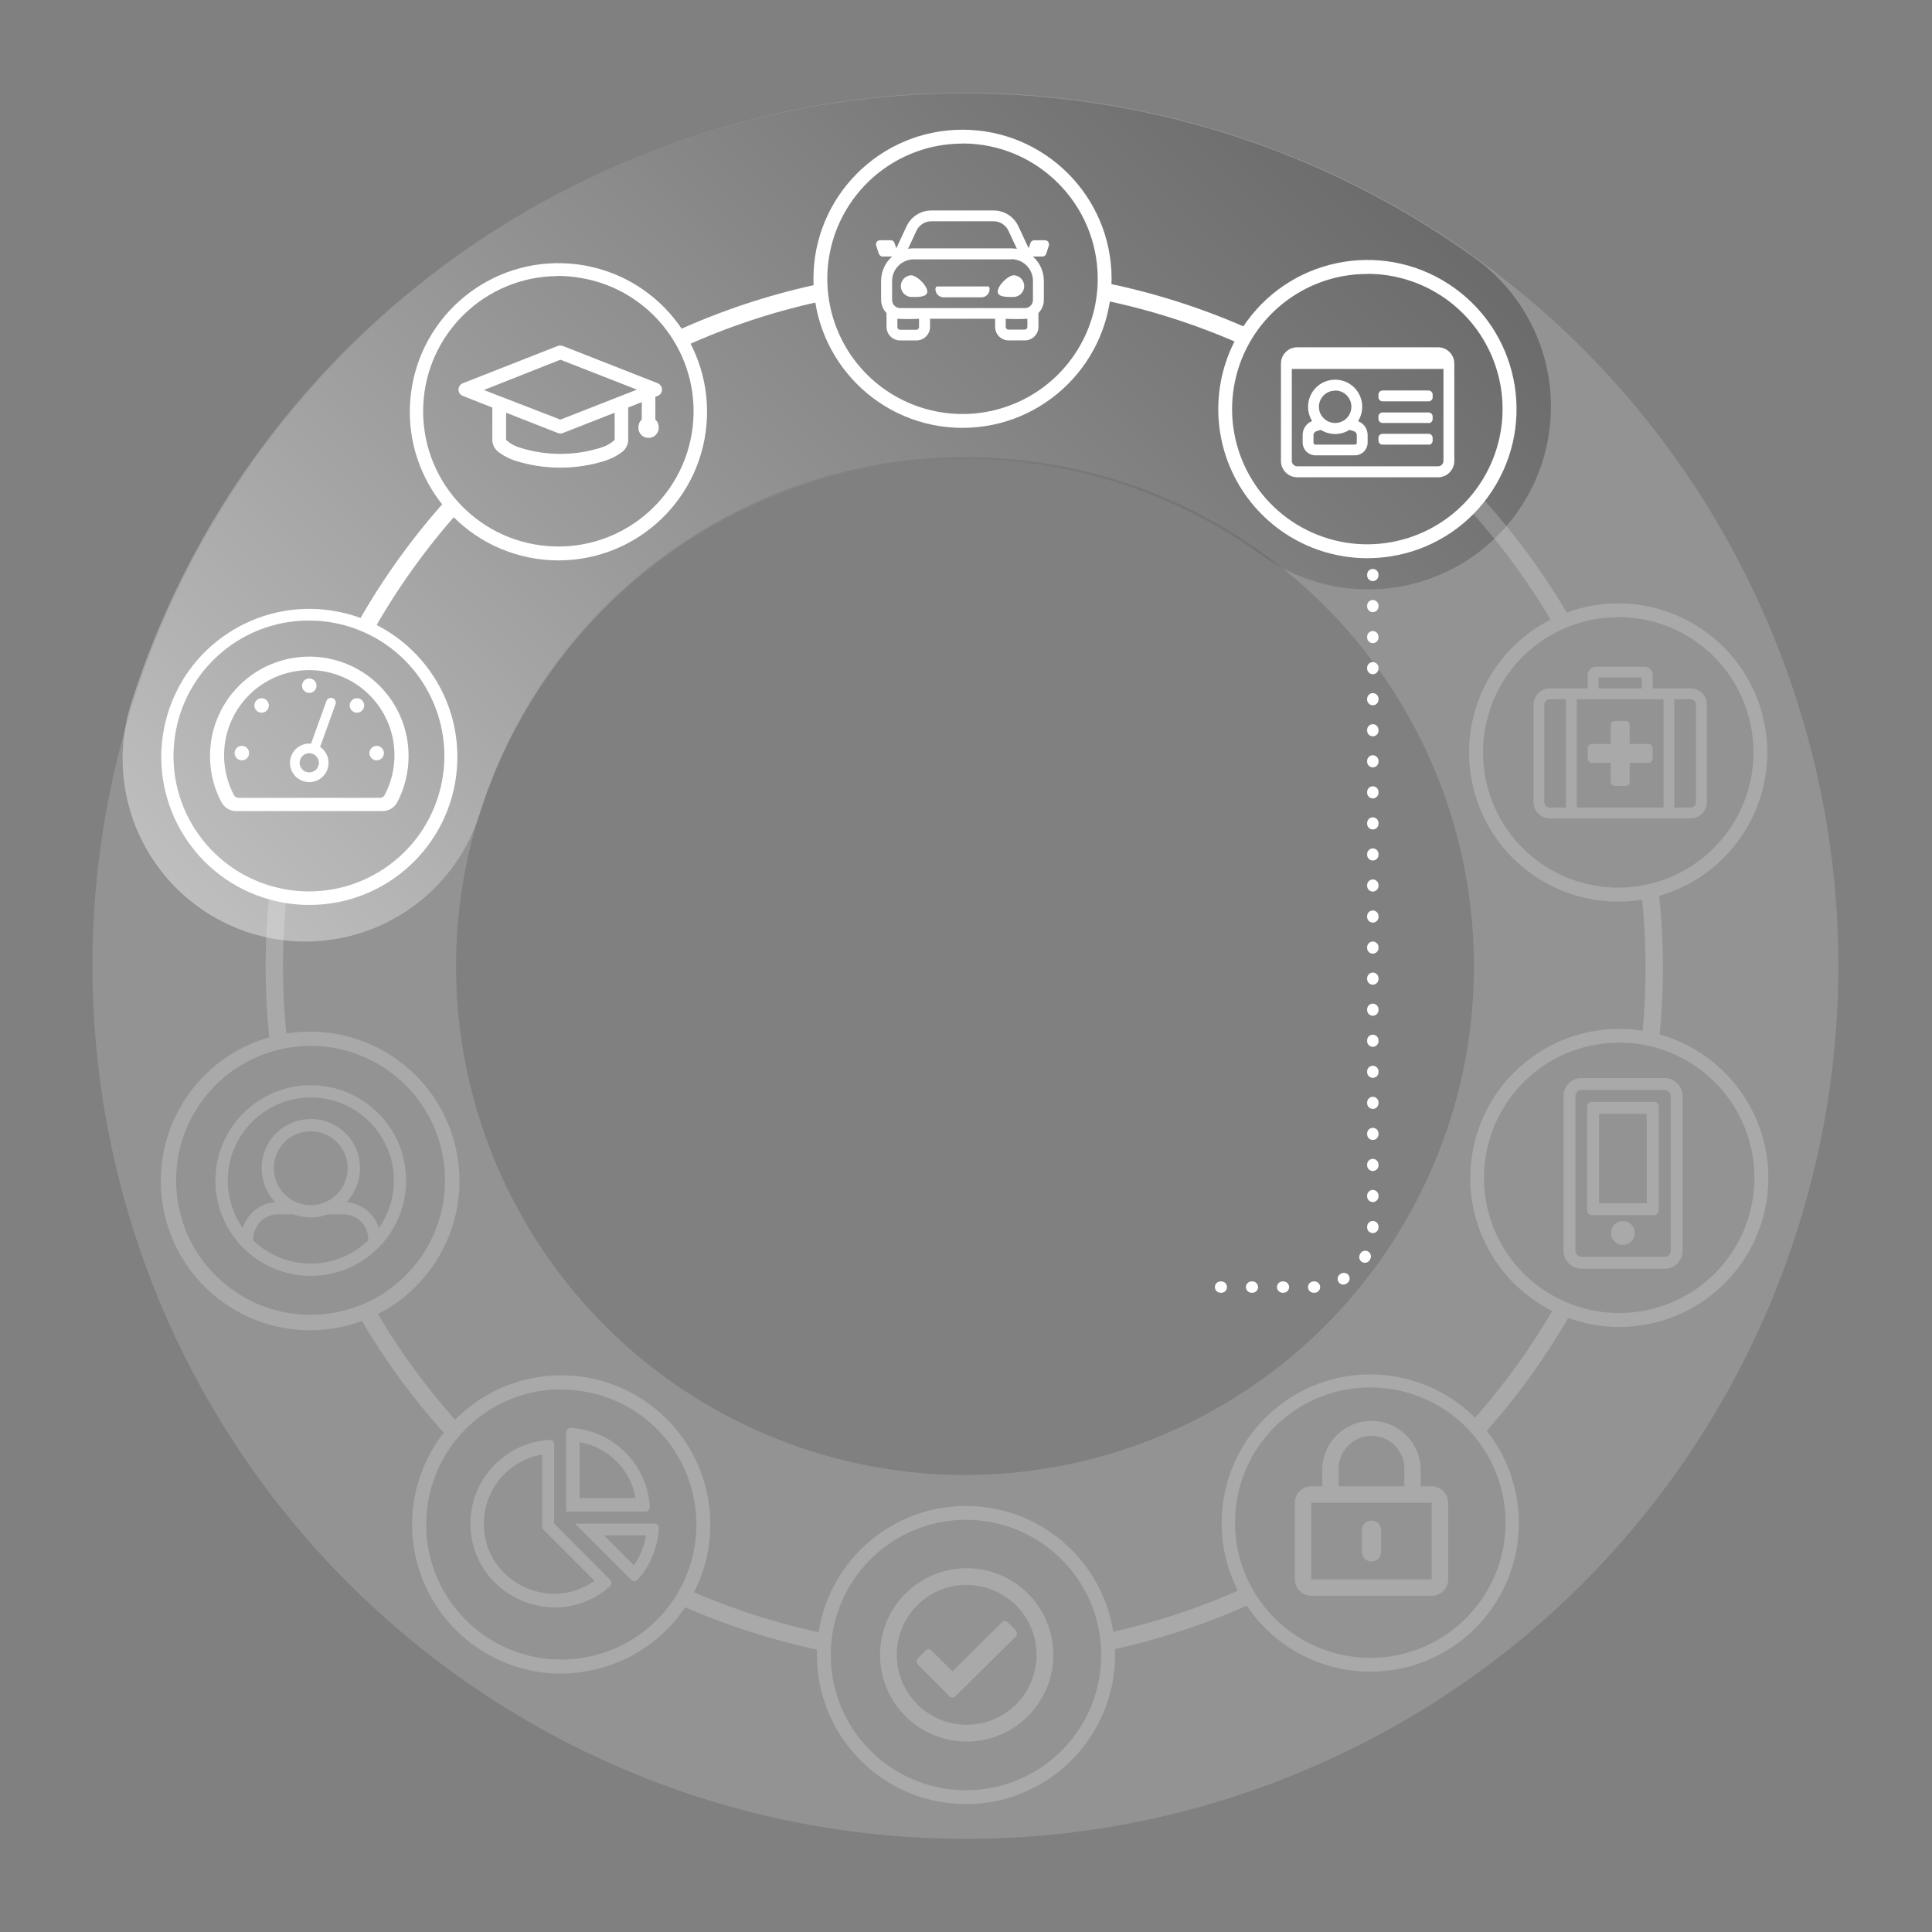<?xml version="1.0" encoding="UTF-8"?> <svg xmlns="http://www.w3.org/2000/svg" xmlns:xlink="http://www.w3.org/1999/xlink" id="ew8XBvden7o1" viewBox="0 0 510.24 510.24" shape-rendering="geometricPrecision" text-rendering="geometricPrecision"><rect x="0" y="0" width="510.24" height="510.24" fill="#808080" stroke="none"/><style><![CDATA[ #ew8XBvden7o26 {animation: ew8XBvden7o26_f_p 8000ms linear infinite normal forwards}@keyframes ew8XBvden7o26_f_p { 0% {fill: #fff} 12.5% {fill: #000} 43.75% {fill: #000} 56.25% {fill: #fff} 100% {fill: #fff}} #ew8XBvden7o27 {animation: ew8XBvden7o27_f_p 8000ms linear infinite normal forwards}@keyframes ew8XBvden7o27_f_p { 0% {fill: #fff} 12.5% {fill: #000} 12.625% {fill: #000} 43.75% {fill: #000} 56.25% {fill: #fff} 100% {fill: #fff}} #ew8XBvden7o28 {animation: ew8XBvden7o28_f_p 8000ms linear infinite normal forwards}@keyframes ew8XBvden7o28_f_p { 0% {fill: #fff} 12.5% {fill: #fff} 25% {fill: #000} 56.25% {fill: #000} 68.75% {fill: #fff} 100% {fill: #fff}} #ew8XBvden7o29 {animation: ew8XBvden7o29_f_p 8000ms linear infinite normal forwards}@keyframes ew8XBvden7o29_f_p { 0% {fill: #fff} 12.5% {fill: #fff} 25% {fill: #000} 56.25% {fill: #000} 68.75% {fill: #fff} 100% {fill: #fff}} #ew8XBvden7o30 {animation: ew8XBvden7o30_f_p 8000ms linear infinite normal forwards}@keyframes ew8XBvden7o30_f_p { 0% {fill: #fff} 25% {fill: #fff} 37.5% {fill: #000} 68.75% {fill: #000} 81.25% {fill: #fff} 100% {fill: #fff}} #ew8XBvden7o31 {animation: ew8XBvden7o31_f_p 8000ms linear infinite normal forwards}@keyframes ew8XBvden7o31_f_p { 0% {fill: #fff} 25% {fill: #fff} 37.5% {fill: #000} 68.75% {fill: #000} 81.25% {fill: #fff} 100% {fill: #fff}} #ew8XBvden7o32 {animation: ew8XBvden7o32_f_p 8000ms linear infinite normal forwards}@keyframes ew8XBvden7o32_f_p { 0% {fill: #fff} 37.5% {fill: #fff} 50% {fill: #000} 81.25% {fill: #000} 93.75% {fill: #fff} 100% {fill: #fff}} #ew8XBvden7o33 {animation: ew8XBvden7o33_f_p 8000ms linear infinite normal forwards}@keyframes ew8XBvden7o33_f_p { 0% {fill: #fff} 37.5% {fill: #fff} 50% {fill: #000} 81.25% {fill: #000} 93.75% {fill: #fff} 100% {fill: #fff}} #ew8XBvden7o34 {animation: ew8XBvden7o34_f_p 8000ms linear infinite normal forwards}@keyframes ew8XBvden7o34_f_p { 0% {fill: #fff} 18.75% {fill: #fff} 31.25% {fill: #000} 62.5% {fill: #000} 75% {fill: #fff} 100% {fill: #fff}} #ew8XBvden7o35 {animation: ew8XBvden7o35_f_p 8000ms linear infinite normal forwards}@keyframes ew8XBvden7o35_f_p { 0% {fill: #fff} 6.25% {fill: #fff} 18.75% {fill: #000} 50% {fill: #000} 62.5% {fill: #fff} 100% {fill: #fff}} #ew8XBvden7o36 {animation: ew8XBvden7o36_f_p 8000ms linear infinite normal forwards}@keyframes ew8XBvden7o36_f_p { 0% {fill: #fff} 31.25% {fill: #fff} 43.75% {fill: #000} 75% {fill: #000} 87.5% {fill: #fff} 100% {fill: #fff}} ]]></style><defs><linearGradient id="ew8XBvden7o4-stroke" x1="86.17" y1="274.17" x2="341.3" y2="19.04" spreadMethod="pad" gradientUnits="userSpaceOnUse" gradientTransform="translate(0 0)"><stop id="ew8XBvden7o4-stroke-0" offset="0%" stop-color="#fff"></stop><stop id="ew8XBvden7o4-stroke-1" offset="39%" stop-color="#a9a9a9"></stop><stop id="ew8XBvden7o4-stroke-2" offset="81%" stop-color="#525252"></stop><stop id="ew8XBvden7o4-stroke-3" offset="100%" stop-color="#303030"></stop></linearGradient></defs><rect width="510.24" height="510.24" rx="0" ry="0" fill="#1d1d1b" fill-opacity="0"></rect><path d="M254.89,485.64c-109.649-.051-204.094-77.314-225.87-184.779s35.141-215.4,136.12-258.131c117.3-49.565,252.57,5.345,302.135,122.645s-5.345,252.57-122.645,302.135c-28.389,12.018-58.912,18.184-89.74,18.13Zm0-364.91c-64.122-.014-119.324,45.271-131.844,108.159s21.131,125.862,80.37,150.406s127.566,3.821,163.192-49.494s28.626-124.372-16.718-169.711c-25.143-25.276-59.349-39.448-95-39.36Z" opacity="0.15" fill="#fff"></path><path d="M80.66,200.38c17.662-55.806,61.021-99.752,116.583-118.164s116.585-9.053,164.077,25.164" opacity="0.4" fill="none" stroke="url(#ew8XBvden7o4-stroke)" stroke-width="96.56" stroke-linecap="round" stroke-linejoin="round"></path><g opacity="0.2"><path d="M446.48,181.8h-10v-3.57c.003-.569-.222-1.116-.623-1.52s-.947-.63-1.517-.63h-12.9c-.569-0-1.115.227-1.517.63s-.626.95-.623,1.52v3.57h-10c-2.371.006-4.29,1.929-4.29,4.3v25.75c0,1.138.452,2.229,1.257,3.033s1.896,1.257,3.033,1.257h37.2c1.138,0,2.229-.452,3.033-1.257s1.257-1.896,1.257-3.033v-25.75c0-1.142-.454-2.237-1.263-3.044s-1.905-1.259-3.047-1.256Zm-24.32-2.86h11.44v2.86h-11.44v-2.86Zm17.17,5.73v28.61h-22.89v-28.61h22.89Zm-31.48,27.18v-25.75c0-.379.151-.743.419-1.011s.632-.419,1.011-.419h4.29v28.61h-4.29c-.79,0-1.43-.64-1.43-1.43Zm40.06,0c0,.379-.151.743-.419,1.011s-.632.419-1.011.419h-4.29v-28.61h4.29c.379,0,.743.151,1.011.419s.419.632.419,1.011v25.75Zm-11.45-14.31v2.86c.003.286-.109.56-.31.763s-.475.317-.76.317h-5v5c.003.286-.109.56-.31.763s-.475.317-.76.317h-2.86c-.286 0-.559-.114-.76-.317s-.313-.478-.31-.763v-5h-5c-.286 0-.559-.114-.76-.317s-.313-.478-.31-.763v-2.86c0-.591.479-1.07,1.07-1.07h5v-5c0-.591.479-1.07,1.07-1.07h2.86c.591,0,1.07.479,1.07,1.07v5h5c.591,0,1.07.479,1.07,1.07Z" fill="#fff"></path><path d="M81.91,351.33c-20.58.004-37.703-15.817-39.325-36.332s12.804-38.83,33.129-42.059s39.716,9.712,44.533,29.72-6.56,40.357-26.127,46.732c-3.943,1.283-8.063,1.938-12.21,1.94ZM82,276.22c-3.764.007-7.503.607-11.08,1.78v0c-17.592,5.79-27.78,24.128-23.402,42.123s21.85,29.605,40.136,26.667s31.243-19.435,29.764-37.896-16.898-32.685-35.418-32.674Z" fill="#fff"></path><path d="M82.07,286.6c-10.185 0-19.367,6.136-23.264,15.546s-1.741,20.241,5.463,27.442s18.036,9.352,27.444,5.452s15.541-13.085,15.537-23.27c0-6.677-2.653-13.081-7.376-17.801s-11.127-7.371-17.804-7.369Zm0,3.24c8.178-.009,15.681,4.534,19.465,11.784s3.219,16.003-1.465,22.706c-1.185-3.821-4.582-6.532-8.57-6.84c4.898-5.138,4.768-13.256-.291-18.235s-13.178-4.979-18.237,0-5.189,13.097-.291,18.235c-3.99.312-7.386,3.027-8.57,6.85-4.682-6.705-5.245-15.458-1.463-22.709s11.284-11.795,19.463-11.791h-.04Zm-9.75,18.69c-.004-3.944,2.369-7.503,6.012-9.015s7.838-.681,10.629,2.107s3.627,6.982,2.118,10.627-5.064,6.021-9.009,6.021c-5.381 0-9.744-4.359-9.75-9.74Zm-5.41,19.09c-.107-1.792.529-3.549,1.759-4.857s2.945-2.05,4.741-2.053h4.12c2.93,1.08,6.15,1.08,9.08,0h4.12c1.796-.001,3.513.741,4.744,2.05s1.866,3.067,1.756,4.86c-8.479,8.112-21.841,8.112-30.32,0Z" fill="#fff"></path><path d="M148.12,442c-14.79-.035-28.313-8.355-35.013-21.54s-5.448-29.013,3.243-40.98v0c10.465-14.434,29.323-20.034,45.969-13.651s26.926,23.155,25.058,40.885-15.416,31.992-33.027,34.766c-2.06.336-4.143.51-6.23.52Zm.13-75.07c-17.554-.006-32.505,12.757-35.253,30.095s7.524,34.099,24.22,39.52s34.855-2.106,42.818-17.751s3.363-34.756-10.845-45.065c-6.097-4.393-13.425-6.748-20.94-6.73v-.07Z" fill="#fff"></path><path d="M149.5,378.31v20.91h20.94c.326-.002.638-.138.861-.377s.339-.558.319-.883c-.661-11.236-9.633-20.195-20.87-20.84-.326-.016-.644.102-.881.327s-.37.537-.369.863Zm3.56,2.57c7.565,1.288,13.492,7.215,14.78,14.78h-14.78v-14.78Zm-1.19,21.5l14.82,14.83c.222.24.533.377.86.377s.638-.137.86-.377c3.358-3.756,5.331-8.548,5.59-13.58.019-.325-.096-.643-.32-.88s-.535-.371-.86-.37h-20.95Zm15.5,11l-7.87-7.89h11.11c-.47,2.853-1.577,5.564-3.24,7.93v-.04Zm-21-11v-20.92c.001-.33-.136-.645-.376-.871s-.564-.341-.894-.319c-11.694.687-20.833,10.356-20.86,22.07c0,19.07,22.68,29.23,36.86,16.59.238-.225.373-.538.373-.865s-.135-.64-.373-.865l-14.73-14.82Zm-18.58,0c-.001-9.022,6.506-16.728,15.4-18.24v18.24c0,1.57-.23,1,.9,2.18L157,417.49c-12.18,8.66-29.24-.09-29.24-15.11h.03Z" fill="#fff"></path><path d="M361.94,441.49c-2.09.001-4.176-.163-6.24-.49-20.805-3.319-35.279-22.471-32.793-43.391s21.045-36.147,42.048-34.498s36.958,19.586,36.148,40.639-18.096,37.71-39.164,37.741Zm-.13-75.07c-13.417.013-25.692,7.552-31.771,19.513s-4.935,26.32,2.961,37.167v0c9.908,13.656,28.021,18.515,43.434,11.651s23.917-23.579,20.393-40.079-18.115-28.282-34.987-28.251h-.03Z" fill="#fff"></path><path d="M362.21,412.41c-1.397,0-2.53-1.133-2.53-2.53v-5.78c0-1.397,1.133-2.53,2.53-2.53s2.53,1.133,2.53,2.53v5.78c.003.672-.263,1.317-.738,1.792s-1.12.741-1.792.738Zm20.25-15.54v20.24c0,2.397-1.943,4.34-4.34,4.34h-31.81c-2.397,0-4.34-1.943-4.34-4.34v-20.24c0-2.397,1.943-4.34,4.34-4.34h2.89v-4.34c.036-7.18,5.885-12.971,13.065-12.935s12.971,5.885,12.935,13.065v4.21h2.89c1.156-.008,2.268.446,3.088,1.261s1.282,1.923,1.282,3.079Zm-28.92-4.34h17.35v-4.34c.108-3.17-1.522-6.145-4.25-7.762s-6.121-1.617-8.85,0-4.358,4.593-4.25,7.762v4.34Zm24.58,4.34h-31.81v20.24h31.81v-20.24Z" fill="#fff"></path><path d="M255.12,476.46c-21.743,0-39.37-17.627-39.37-39.37s17.627-39.37,39.37-39.37s39.37,17.627,39.37,39.37c-.022,21.734-17.636,39.348-39.37,39.37Zm0-75.08c-14.443,0-27.465,8.7-32.992,22.044s-2.472,28.703,7.741,38.916s25.572,13.268,38.916,7.741s22.044-18.548,22.044-32.992c-.022-19.713-15.997-35.688-35.71-35.71Z" fill="#fff"></path><path d="M255.3,414.16c-9.263 0-17.612,5.582-21.152,14.142s-1.572,18.409,4.984,24.951s16.41,8.489,24.962,4.93s14.116-11.921,14.096-21.183c-.022-12.625-10.265-22.846-22.89-22.84Zm0,4.43c7.471 0,14.205,4.503,17.06,11.407s1.266,14.848-4.024,20.124-13.238,6.843-20.134,3.97-11.381-9.62-11.361-17.09c-0-4.895,1.945-9.589,5.407-13.05s8.158-5.403,13.053-5.4m12.94,12l-2.08-2.1c-.206-.208-.487-.324-.78-.324s-.574.117-.78.324l-13.05,12.94-5.55-5.51c-.436-.428-1.134-.428-1.57,0L242.37,438c-.208.206-.324.487-.324.78s.117.574.324.78l8.38,8.45c.436.428,1.134.428,1.57,0l15.93-15.8c.428-.436.428-1.134,0-1.57l-.01-.09Z" fill="#fff"></path><path d="M410.3,165c-6.51-11.22-14.222-21.699-23-31.25l3.37-3.1c9.007,9.779,16.924,20.509,23.61,32L410.3,165Z" fill="#fff"></path><path d="M427.4,238.12c-20.554.025-37.671-15.763-39.303-36.253s12.769-38.788,33.068-42.018s39.668,9.696,44.476,29.68-6.563,40.305-26.11,46.661v0c-3.916,1.278-8.01,1.93-12.13,1.93ZM427.34,163c-15.467.016-29.165,9.986-33.934,24.7s.476,30.824,12.993,39.91s29.46,9.081,41.971-.012s17.747-25.207,12.97-39.917c-4.729-14.768-18.494-24.759-34-24.68Z" fill="#fff"></path><path d="M427.62,350.45c-4.123-.001-8.22-.652-12.14-1.93v0c-19.535-6.354-30.899-26.662-26.094-46.635s24.161-32.892,44.448-29.667s34.683,21.51,33.057,41.988-18.728,36.261-39.27,36.244Zm0-75.1c-17.568.005-32.523,12.788-35.262,30.142s7.55,34.121,24.262,39.538v0c13.415,4.348,28.132.395,37.562-10.091s11.806-25.538,6.065-38.418-18.525-21.175-32.627-21.171Z" fill="#fff"></path><path d="M431.75,325.62c.004,1.276-.762,2.428-1.94,2.918s-2.535.221-3.437-.681-1.171-2.259-.681-3.437s1.642-1.944,2.918-1.94c.834-.003,1.634.327,2.223.917s.919,1.39.917,2.223Zm3.15-31.47h-12.59v23.61h12.59v-23.61m2-3.15c.313,0,.613.124.834.346s.346.521.346.834v27.54c0,.313-.124.613-.346.834s-.521.346-.834.346h-16.55c-.313,0-.613-.124-.834-.346s-.346-.521-.346-.834v-27.54c0-.313.124-.613.346-.834s.521-.346.834-.346h16.55Zm7.47-1.57v40.92c0,1.252-.497,2.452-1.382,3.338s-2.086,1.382-3.338,1.382h-22c-2.605-.006-4.714-2.115-4.72-4.72v-40.92c0-1.252.497-2.452,1.382-3.338s2.086-1.382,3.338-1.382h22c2.595.016,4.69,2.125,4.69,4.72h.03Zm-3.14,0c0-.418-.167-.819-.463-1.114s-.699-.459-1.117-.456h-22c-.867,0-1.57.703-1.57,1.57v40.92c.005.865.705,1.565,1.57,1.57h22c.869 0,1.575-.701,1.58-1.57v-40.92Z" fill="#fff"></path><path d="M438.24,273.92l-4.55-.46c1.299-12.91,1.191-25.923-.32-38.81l4.54-.54c1.56,13.218,1.67,26.568.33,39.81Z" fill="#fff"></path><path d="M217.37,436c-13.041-2.67-25.752-6.751-37.91-12.17l1.87-4.18c11.864,5.29,24.271,9.267,37,11.86l-.96,4.49Z" fill="#fff"></path><path d="M392.14,378.42l-3.41-3.06c8.653-9.669,16.228-20.251,22.59-31.56l4,2.24c-6.529,11.602-14.301,22.46-23.18,32.38Z" fill="#fff"></path><path d="M292.61,435.92l-.95-4.48c12.7-2.667,25.07-6.714,36.89-12.07l1.89,4.17c-12.123,5.489-24.808,9.641-37.83,12.38Z" fill="#fff"></path><path d="M118.75,380.08c-9.018-9.775-16.941-20.505-23.63-32l3.95-2.3c6.508,11.215,14.221,21.687,23,31.23l-3.32,3.07Z" fill="#fff"></path><path d="M71.24,275.1c-1.445-13.231-1.445-26.579,0-39.81l4.55.49c-1.405,12.902-1.405,25.918,0,38.82l-4.55.5Z" fill="#fff"></path></g><g><path id="ew8XBvden7o26" d="M83.59,181.09c0,.773-.465,1.469-1.179,1.765s-1.535.132-2.081-.414-.71-1.368-.414-2.081.992-1.179,1.765-1.179c1.053.005,1.905.857,1.91,1.91Zm17.8,17.8c0-.773-.465-1.469-1.179-1.765s-1.535-.132-2.081.414-.71,1.368-.414,2.081.992,1.179,1.765,1.179c.507.003.995-.198,1.354-.556s.559-.846.556-1.354Zm-35.61,0c-0-.773-.466-1.471-1.181-1.766s-1.537-.13-2.083.419-.706,1.371-.408,2.085.998,1.176,1.772,1.172c.506 0.0.99-.202,1.347-.56s.556-.844.553-1.35Zm3.31-14.49c-.773 0-1.471.466-1.766,1.181s-.13,1.537.419,2.083s1.371.706,2.085.408s1.176-.998,1.172-1.772c-.006-1.051-.859-1.9-1.91-1.9Zm25.18,0c-.773 0-1.471.466-1.766,1.181s-.13,1.537.419,2.083s1.371.706,2.085.408s1.176-.998,1.172-1.772c0-.506-.202-.99-.56-1.347s-.844-.556-1.35-.553ZM88.6,186l-4.06,11.26c2.119,1.442,2.835,4.236,1.671,6.52s-3.846,3.345-6.258,2.477-3.802-3.395-3.245-5.897s2.889-4.199,5.442-3.96l4.06-11.26c.237-.66.965-1.002,1.625-.765s1.002.965.765,1.625Zm-4.38,15.47c.004-1.028-.612-1.957-1.561-2.354s-2.043-.181-2.771.544-.948,1.819-.555,2.769s1.319,1.57,2.348,1.57c.676-.003,1.324-.274,1.8-.754s.742-1.13.74-1.806v.03Zm23.68-1.81c.014,4.264-1.016,8.466-3,12.24-.771,1.433-2.273,2.319-3.9,2.3h-38.65c-1.619-.002-3.104-.898-3.86-2.33-5.087-9.641-3.678-21.423,3.538-29.593s18.734-11.023,28.929-7.166s16.941,13.619,16.943,24.52v.03Zm-3.72-.2c-.008-9.349-5.797-17.72-14.542-21.026s-18.624-.861-24.816,6.144-7.407,17.109-3.052,25.382c.243.464.726.754,1.25.75h37.32c.524.001,1.005-.287,1.25-.75c1.713-3.245,2.602-6.861,2.59-10.53v.03Z" fill="#fff"></path><path id="ew8XBvden7o27" d="M81.71,239c-4.147-.006-8.267-.664-12.21-1.95-19.375-6.359-30.609-26.541-25.806-46.359s24.03-32.618,44.166-29.402s34.421,21.367,32.812,41.695-18.57,36.007-38.962,36.015Zm-.08-75.12c-18.665-.022-34.21,14.311-35.699,32.916s11.578,35.228,30.008,38.175s36.029-8.773,40.416-26.915-5.914-36.607-23.655-42.406c-3.574-1.168-7.31-1.762-11.07-1.76v-.01Z" fill="#fff"></path><path id="ew8XBvden7o28" d="M148.64,91.37l25.08,9.85c.673.289,1.112.948,1.12,1.68-.009.725-.45,1.374-1.12,1.65l-.64.25v6c.568.51.892,1.237.89,2c.061.998-.437,1.948-1.293,2.466s-1.928.518-2.784,0-1.354-1.467-1.293-2.466c-.002-.763.322-1.49.89-2v-4.6l-3.58,1.43v8.71c-.087,1.361-.834,2.593-2,3.3-1.207.864-2.539,1.538-3.95,2-7.806,2.489-16.194,2.489-24,0-1.408-.461-2.737-1.136-3.94-2-1.166-.707-1.913-1.939-2-3.3v-8.71l-7.81-3.08c-.674-.272-1.116-.924-1.12-1.65.005-.733.445-1.393,1.12-1.68l25.08-9.85c.416-.158.874-.158,1.29,0h.06ZM148,95l-20.21,8L148,110.82l20.21-7.92L148,95Zm14.33,14l-13.69,5.37c-.415.16-.875.16-1.29,0L133.66,109v7.19c1.013.921,2.219,1.604,3.53,2c7.029,2.24,14.581,2.24,21.61,0c1.311-.395,2.517-1.078,3.53-2v-7.19Z" fill="#fff"></path><path id="ew8XBvden7o29" d="M147.55,148c-2.093 0-4.183-.164-6.25-.49-20.804-3.319-35.278-22.469-32.793-43.389s21.041-36.147,42.044-34.501s36.959,19.58,36.153,40.632-18.087,37.712-39.154,37.748Zm-.16-75.09c-19.169.038-34.889,15.205-35.613,34.361s13.805,35.466,32.917,36.952s35.987-12.383,38.232-31.421-10.942-36.451-29.875-39.452c-1.871-.309-3.764-.469-5.66-.48v.04Z" fill="#fff"></path><path id="ew8XBvden7o30" d="M244.9,77c0,1.58-2.71,1.43-4.29,1.43-1.517-.09-2.701-1.346-2.701-2.865s1.184-2.775,2.701-2.865c1.58.04,4.29,2.76,4.29,4.3Zm22.89-4.3c-1.58,0-4.29,2.72-4.29,4.3s2.71,1.43,4.29,1.43c1.517-.09,2.701-1.346,2.701-2.865s-1.184-2.775-2.701-2.865ZM277,64.86L276.32,67c-.141.435-.543.732-1,.74h-2.55c1.854,1.622,2.915,3.967,2.91,6.43v5c.006,1.31-.508,2.569-1.43,3.5v3.65c0,1.977-1.603,3.58-3.58,3.58h-4.29c-.949 0-1.858-.377-2.528-1.049s-1.045-1.582-1.042-2.531v-2.13h-17.19v2.14c0.0.956-.383,1.873-1.063,2.546s-1.601,1.045-2.557,1.034h-4.29c-.949,0-1.86-.377-2.531-1.049s-1.049-1.582-1.049-2.531v-3.65c-.916-.935-1.43-2.191-1.43-3.5v-5c0-2.462,1.06-4.805,2.91-6.43h-2.51c-.456-.011-.856-.307-1-.74l-.71-2.14c-.108-.325-.055-.682.142-.962s.516-.45.858-.458h2.86c.458.005.862.303,1,.74l.47,1.38l2.73-5.86c1.184-2.508,3.706-4.112,6.48-4.12h16.52c2.775.006,5.298,1.61,6.48,4.12l2.74,5.86.46-1.38c.144-.433.544-.729,1-.74h2.87c.34.009.656.177.853.455s.251.631.147.955Zm-37.23.86c.502-.083,1.011-.127,1.52-.13h25.75c.509.003,1.018.046,1.52.13l-2.25-4.81c-.711-1.506-2.225-2.467-3.89-2.47h-16.48c-1.664.005-3.177.966-3.89,2.47l-2.24,4.81h-.04Zm2.95,18.47c-1.905.097-3.815.097-5.72,0v2.19c-.003.19.071.373.204.509s.316.211.506.211h4.29c.398,0,.72-.322.72-.72v-2.19Zm28.61,0c-1.905.096-3.815.096-5.72,0v2.14c-.003.19.071.373.204.509s.316.211.506.211h4.29c.191,0,.374-.076.509-.211s.211-.318.211-.509v-2.14ZM267.04,68.5h-25.71c-3.161-0-5.724,2.559-5.73,5.72v5c.005,1.185.965,2.145,2.15,2.15h32.9c1.187,0,2.15-.963,2.15-2.15v-5c.011-1.525-.587-2.991-1.661-4.074s-2.535-1.693-4.059-1.696l-.04.05Zm-6.26,7.15h-13.19c-.32,0-.54.2-.54.72c0,.57.227,1.117.63,1.52s.95.63,1.52.63h10c1.187,0,2.15-.963,2.15-2.15.01-.57-.22-.77-.53-.77l-.04.05Z" fill="#fff"></path><path id="ew8XBvden7o31" d="M254.2,113c-21.74-0-39.364-17.62-39.37-39.36s17.61-39.369,39.35-39.38s39.373,17.6,39.39,39.34c-.006,21.746-17.624,39.378-39.37,39.4Zm0-75.08c-14.446 0-27.469,8.704-32.995,22.051s-2.465,28.709,7.754,38.92s25.584,13.258,38.927,7.722s22.036-18.567,22.024-33.013c-.022-19.713-15.997-35.688-35.71-35.71v.03Z" fill="#fff"></path><path id="ew8XBvden7o32" d="M379.79,91.72h-37.19c-2.367-0-4.289,1.913-4.3,4.28v25.75c.005,2.373,1.927,4.295,4.3,4.3h37.19c2.371-.006,4.29-1.929,4.29-4.3v-25.75c-.006-2.365-1.925-4.28-4.29-4.28Zm1.43,30c0,.379-.151.743-.419,1.011s-.632.419-1.011.419h-37.19c-.379,0-.743-.151-1.011-.419s-.419-.632-.419-1.011v-24.28h40.05v24.28Zm-3.93-4.29h-12.16c-.593 0-1.075-.477-1.08-1.07v-.72c.005-.593.487-1.07,1.08-1.07h12.16c.591,0,1.07.479,1.07,1.07v.72c.011.291-.097.573-.299.783s-.48.328-.771.327v-.04Zm0-5.72h-12.16c-.593 0-1.075-.477-1.08-1.07v-.64c.005-.593.487-1.07,1.08-1.07h12.16c.591,0,1.07.479,1.07,1.07v.72c-.022.575-.494,1.03-1.07,1.03v-.04Zm0-5.72h-12.16c-.596,0-1.08-.484-1.08-1.08v-.71c.005-.593.487-1.07,1.08-1.07h12.16c.591,0,1.07.479,1.07,1.07v.8c-.037.563-.505,1.001-1.07,1v-.01Zm-18.61,5.21c.71-1.133,1.085-2.443,1.08-3.78c0-3.949-3.201-7.15-7.15-7.15s-7.15,3.201-7.15,7.15c-.005,1.337.37,2.647,1.08,3.78-1.517.585-2.515,2.045-2.51,3.67v2c0,1.872,1.518,3.39,3.39,3.39h10.38c1.872,0,3.39-1.518,3.39-3.39v-2c-.011-1.611-1.007-3.051-2.51-3.63v-.04Zm-6.07-8.07c2.369,0,4.29,1.921,4.29,4.29s-1.921,4.29-4.29,4.29-4.29-1.921-4.29-4.29c.022-2.354,1.936-4.25,4.29-4.25v-.04Zm5.72,13.77c0,.293-.237.53-.53.53h-10.38c-.293,0-.53-.237-.53-.53v-2c.008-.457.305-.859.74-1l1.17-.38c2.328,1.466,5.292,1.466,7.62,0l1.17.38c.435.141.732.543.74,1v2Z" fill="#fff"></path><path id="ew8XBvden7o33" d="M361,147.42c-14.786-.043-28.301-8.367-34.993-21.552s-5.431-29.008,3.263-40.968c12.78-17.599,37.406-21.505,55.005-8.725s21.505,37.406,8.725,55.005v0c-6.118,8.468-15.368,14.139-25.69,15.75-2.087.329-4.197.493-6.31.49Zm.13-75.07c-16.866-.017-31.443,11.771-34.954,28.267s5.001,33.199,20.412,40.053s33.515,1.986,43.413-11.67v0c7.892-10.853,9.029-25.215,2.944-37.175s-18.365-19.495-31.784-19.505l-.03.03Z" fill="#fff"></path><path id="ew8XBvden7o34" d="M180.7,91.52l-1.9-4.17c11.656-5.296,23.836-9.351,36.34-12.1l1,4.47c-12.195,2.678-24.074,6.633-35.44,11.8Z" fill="#fff"></path><path id="ew8XBvden7o35" d="M98.73,166.34l-4-2.27c6.505-11.44,14.215-22.151,23-31.95l3.41,3c-8.559,9.58-16.072,20.046-22.41,31.22Z" fill="#fff"></path><path id="ew8XBvden7o36" d="M327.9,91c-11.867-5.278-24.273-9.248-37-11.84l.91-4.48c13.054,2.646,25.779,6.71,37.95,12.12L327.9,91Z" fill="#fff"></path></g><path d="M362.56,151.76v172.24c.042,4.268-1.649,8.371-4.685,11.371s-7.158,4.642-11.425,4.549h-29.19" fill="none" stroke="#fff" stroke-width="3" stroke-linecap="round" stroke-linejoin="round" stroke-dasharray="0.2,8"></path></svg> 